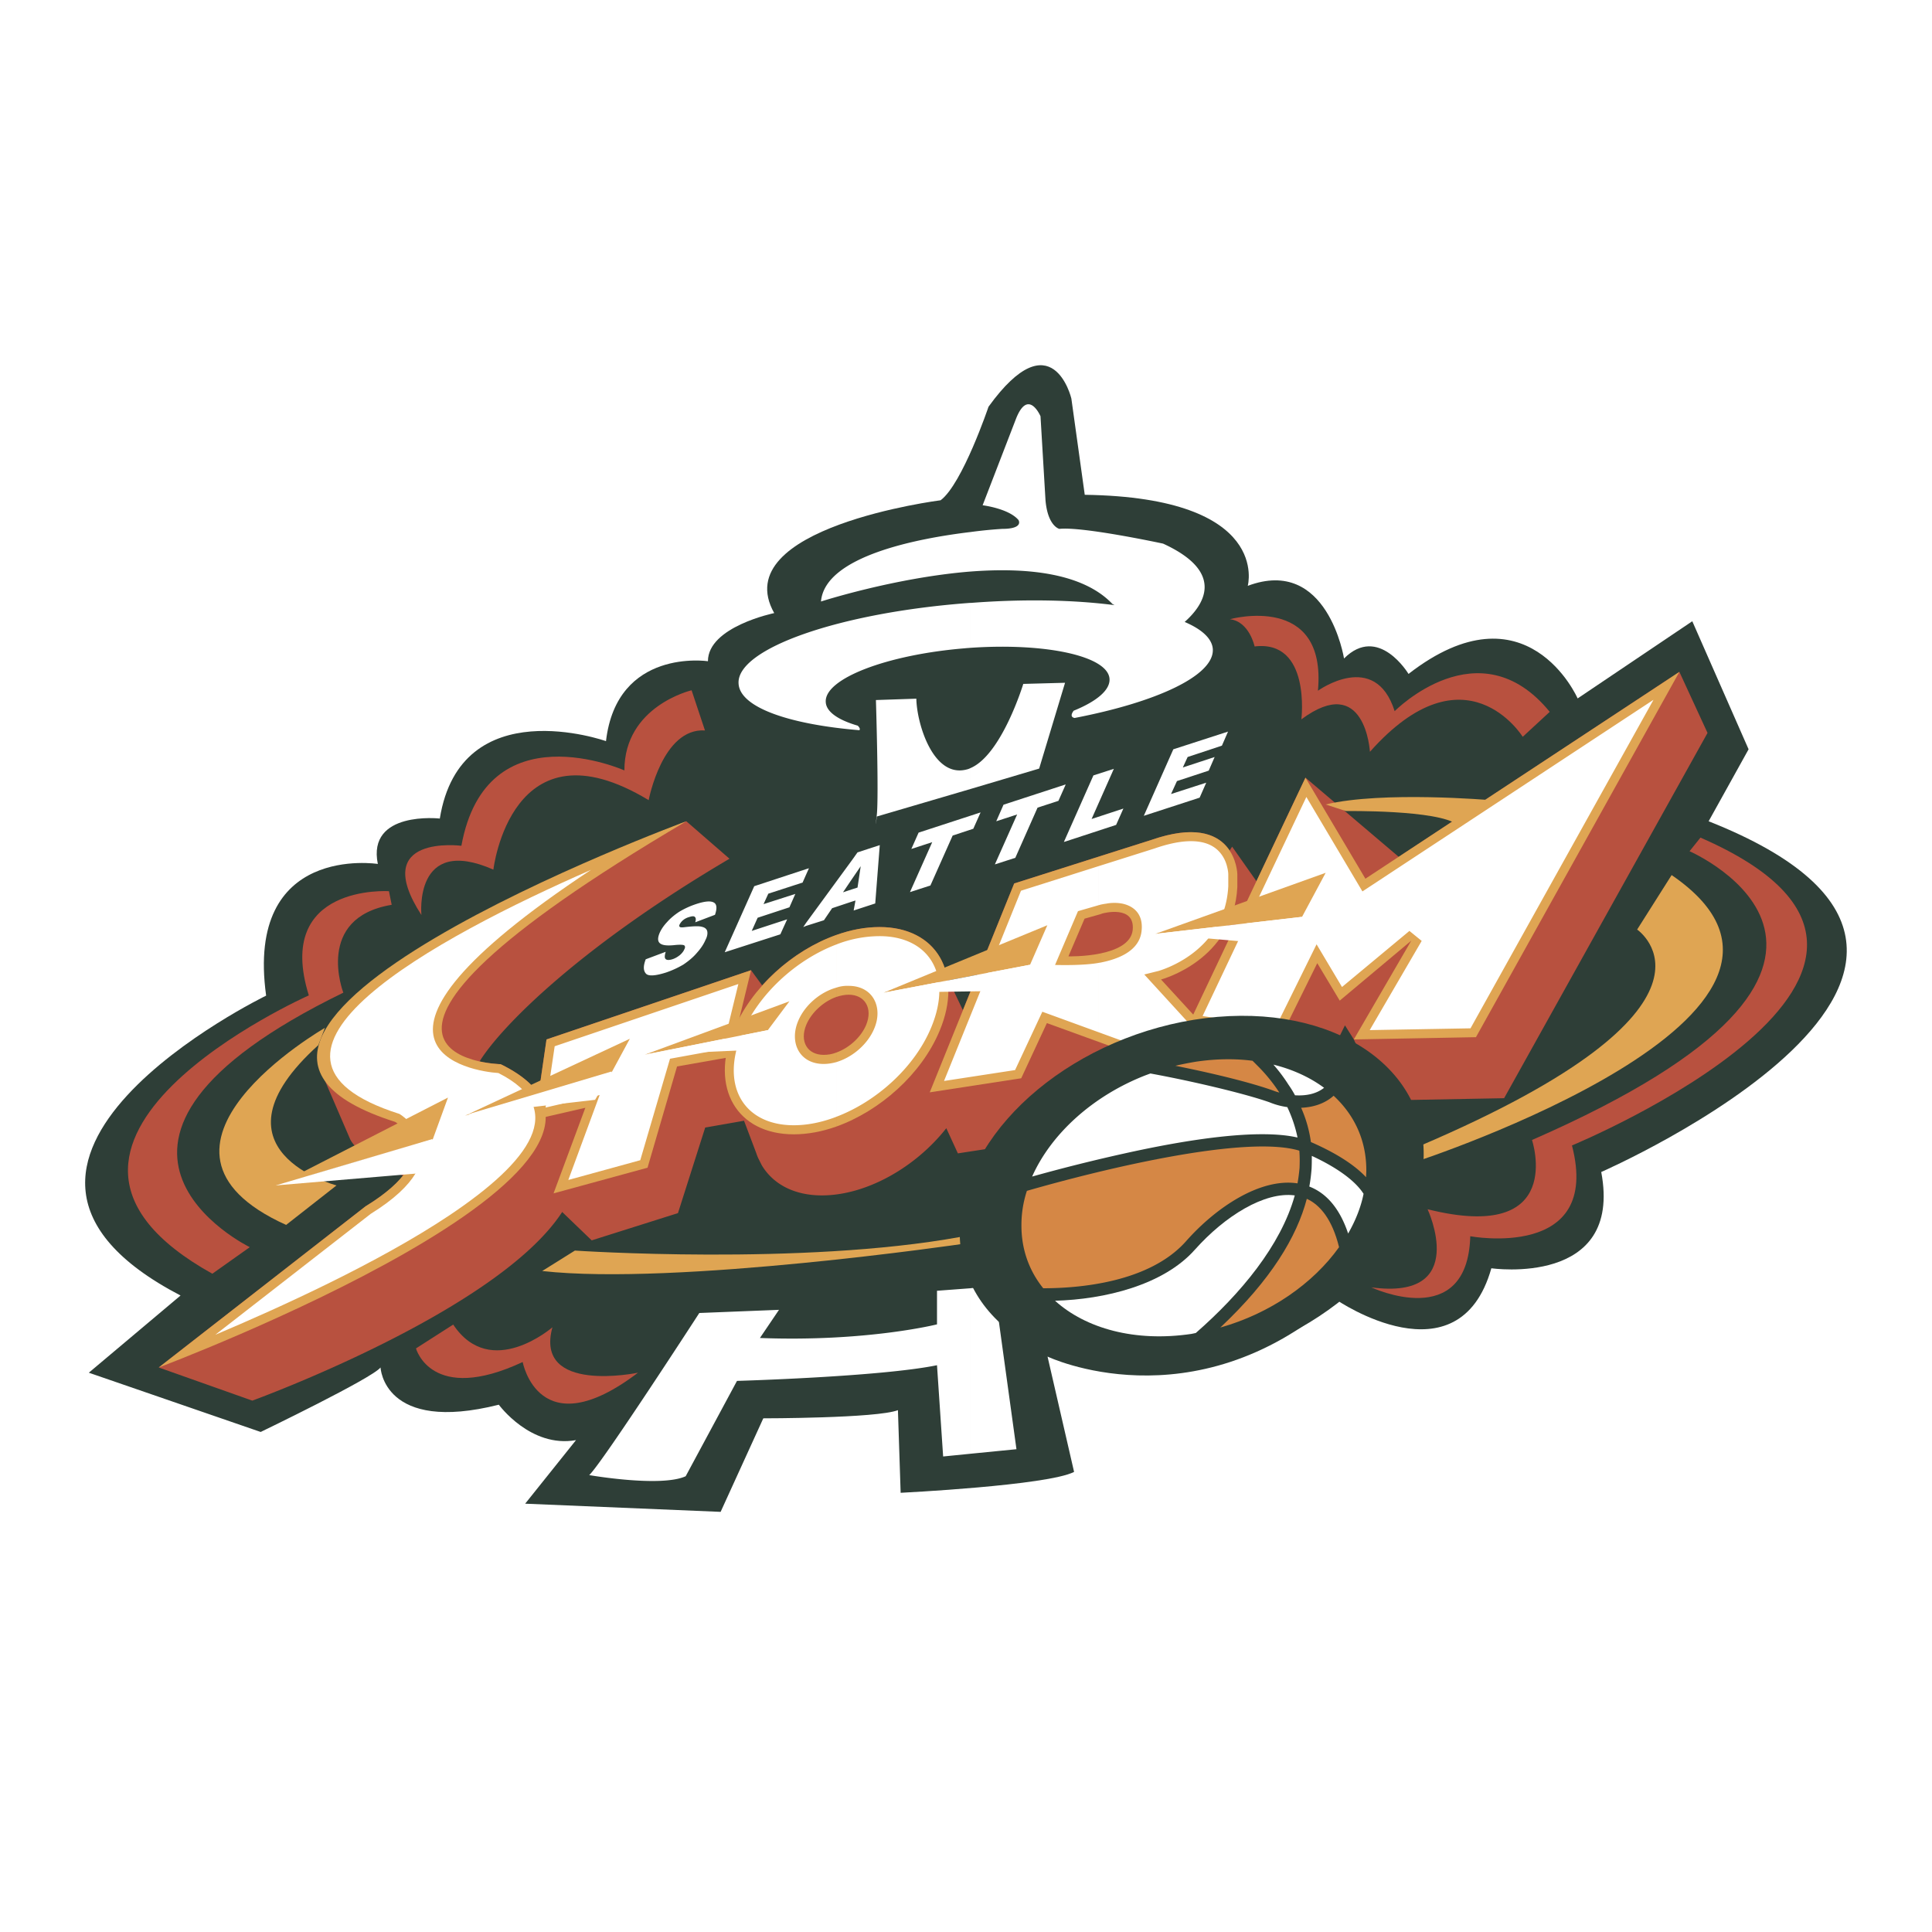 <svg xmlns="http://www.w3.org/2000/svg" width="2500" height="2500" viewBox="0 0 192.756 192.756"><g fill-rule="evenodd" clip-rule="evenodd"><path fill="#fff" d="M0 0h192.756v192.756H0V0z"/><path d="M98.625 40.579s-2.604 7.701-4.779 9.332c0 0-21.404 2.718-16.603 11.257 0 0-6.613 1.359-6.613 4.801 0 0-9.083-1.359-10.17 7.973 0 0-14.496-5.141-16.58 7.724 0 0-7.271-.815-6.184 4.53 0 0-13.25-2.083-11.144 13.138 0 0-34.134 16.58-8.539 29.92l-9.151 7.701 17.146 5.912s11.144-5.369 11.959-6.434c0 0 .272 6.613 11.801 3.715 0 0 3.171 4.35 7.701 3.533l-5.073 6.342 19.501.816 4.258-9.332s11.325 0 13.432-.814l.271 8.244s14.656-.725 17.304-2.084l-2.648-11.506s14.428 6.885 28.855-5.641c0 0 12.164 8.336 15.424-3.17 0 0 13.139 1.902 10.963-9.605 0 0 47.068-20.588 10.715-34.994l3.986-7.18-5.617-12.775-11.439 7.701s-5.072-11.597-16.873-2.446c0 0-2.99-4.983-6.434-1.54 0 0-1.631-10.238-9.604-7.248 0 0 2.424-8.811-16.264-9.083l-1.336-9.604c.003.001-1.9-7.994-8.265.817z" fill="#2e3e37"/><path d="M94.413 112.561c-3.08 3.918-7.995 6.705-12.412 6.705-2.809 0-4.893-1.156-6.002-3.014l-.317-.633a4.255 4.255 0 0 1-.227-.566l-1.223-3.238-3.873.678-2.718 8.539-8.607 2.719-2.945-2.832c-6.455 9.943-30.917 18.822-30.917 18.822l-9.332-3.307 20.634-16.082c1.834-1.109 3.012-2.15 3.737-3.057-4.643-1.857-5.3-3.691-5.3-3.691l-3.193-7.408.317-2.604c3.963-8.947 36.443-21.654 36.443-21.654l4.304 3.737c-14.813 8.72-22.718 16.649-24.938 20.227 1.155.248 2.106.271 2.106.271 1.857.906 3.08 1.902 3.782 2.967l.793-5.436 20.408-6.908 1.11 1.518c3.103-3.466 7.633-5.822 11.71-5.822 3.715 0 6.161 1.971 6.728 4.96l1.585 3.33 5.12-12.639 13.703-4.349c4.734-1.631 6.84-.362 7.791 1.064l.25-.385 2.424 3.442 4.893-10.328 9.309 7.904 27.996-18.459 2.809 6.093-20.295 36.443-12.186.227-2.809-6.092-.885-1.404-3.578 7.27-7.203-1.109.521 1.109-6.682 2.221-9.967-3.625-2.582 5.504-9.127 1.404-1.155-2.512z" fill="#b8513f"/><path d="M68.478 81.938s-57.214 21.064-29.06 29.99c0 0 5.617 3.17-2.945 8.424l-20.634 16.082s54.292-20.406 34.111-30.26c.001 0-21.789-.477 18.528-24.236z" fill="#dfa553"/><path fill="#dfa553" d="M74.934 96.797l-2.107 8.674-5.277.929-2.945 10.102-9.377 2.56 3.171-8.539-5.028 1.155 1.155-7.973 20.408-6.908zM109.814 95.121c1.518-.317 3.035-.974 3.193-2.311.271-2.582-3.012-1.676-3.012-1.676l-.182.068v-5.798l5.074-1.608c8.449-2.922 8.562 3.42 8.562 3.42V88.507c-.387 7.338-7.611 9.218-7.611 9.218l5.277 5.754-6.682 2.219-4.621-1.676v-8.901h.002zm-1.607-3.466l-1.609 3.76s1.609.045 3.217-.294v8.901l-5.367-1.947-2.561 5.504-9.127 1.404 8.426-20.838 8.629-2.741v5.798l-1.608.453z"/><path fill="#dfa553" d="M130.246 77.589l-11.598 24.485 9.127 1.405 3.649-7.385 2.242 3.738 7.135-5.98-5.731 9.853 12.186-.226 20.295-36.445-31.326 20.634-5.979-10.079zM83.427 105.018c1.269-.451 2.469-1.518 2.99-2.762.679-1.654-.113-3.014-1.744-3.014-.408 0-.838.092-1.246.227v-6.183c1.45-.521 2.899-.793 4.326-.793 5.686 0 8.38 4.621 6.002 10.33-1.79 4.326-5.957 8.018-10.329 9.58v-7.385h.001zm-2.989-2.762c-.679 1.652.114 2.988 1.744 2.988.408 0 .838-.066 1.246-.227v7.385c-1.404.498-2.854.77-4.235.77-5.686 0-8.38-4.643-6.025-10.35 1.79-4.305 5.912-7.997 10.261-9.537v6.183c-1.27.454-2.471 1.542-2.991 2.788z"/><path d="M36.995 121.1c9.468-5.867 2.99-9.898 2.854-9.965-18.279-5.799 3.76-17.623 19.117-24.35-26.909 17.803-11.801 20.113-9.241 20.271 7.044 3.557 3.193 8.789-4.893 14.201-7.089 4.734-16.965 9.219-23.353 11.914L36.995 121.1z" fill="#fff"/><path fill="#fff" d="M63.88 115.754l-7.18 1.971 3.126-8.471-5.391 1.246.906-6.115 18.324-6.207-1.585 6.5-5.232.953-2.968 10.123zM113.893 92.9c.227-1.948-1.088-2.65-2.176-2.786a4.36 4.36 0 0 0-1.359.046c-.361.045-.609.113-.609.113l-.16.045v-3.896l5.596-1.767c4.031-1.404 5.73-.498 6.477.34.432.476.658 1.02.771 1.495.113.43.113.747.113.747v1.177c-.34 6.682-6.908 8.426-6.932 8.45l-1.449.361 5.346 5.844-5.074 1.676-4.848-1.766v-6.908c.092-.023.182-.023.271-.046 1.472-.293 3.806-1.04 4.033-3.125zm-4.305-2.582l-2.037.589-2.289 5.368s1.064.023 1.902 0c.748-.022 1.654-.068 2.424-.203v6.908l-5.594-2.039-2.719 5.82-7.089 1.088 7.679-18.981 7.723-2.446v3.896zM146.713 102.596l-10.057.179 5.186-8.9-1.223-.997-6.726 5.595-2.538-4.259-4.078 8.268-7.293-1.111 10.352-21.857 5.594 9.423 29.039-19.117-18.256 32.776zM84.673 98.359a3.368 3.368 0 0 0-1.246.182v-4.304a11.928 11.928 0 0 1 4.326-.838c4.916 0 7.339 3.828 5.164 9.083-1.653 4.008-5.481 7.428-9.49 8.945v-5.457c1.631-.477 3.171-1.812 3.806-3.375.883-2.107-.136-4.236-2.56-4.236zm-1.246.182c-1.631.453-3.171 1.789-3.805 3.352-.883 2.129.136 4.258 2.56 4.258.408 0 .838-.068 1.246-.18v5.457c-1.427.545-2.854.838-4.235.838-4.915 0-7.361-3.85-5.187-9.104 1.654-3.988 5.436-7.408 9.422-8.925v4.304h-.001zM96.814 128.529l.633-.068c.092 1.562 2.176 3.148 2.176 3.148l1.789 12.979-4.598.453v-16.512zm24.19-63.669v.045c-.045 2.56-5.662 5.164-13.793 6.728-.453-.091-.295-.453-.092-.725 2.289-.928 3.646-2.061 3.578-3.171-.135-2.265-6.295-3.624-13.883-3.103v-4.485h.09c5.346-.408 10.284-.294 14.293.227l-.205-.113c-2.967-3.126-8.629-3.669-14.178-3.239v-3.941a44.595 44.595 0 0 1 3.17-.317c2.197 0 1.631-.883 1.631-.883-.973-1.155-3.578-1.473-3.578-1.473l3.33-8.629c1.223-3.103 2.445-.25 2.445-.25l.498 8.381c.227 2.604 1.383 2.854 1.383 2.854 2.355-.25 10.35 1.472 10.35 1.472 6.32 2.899 4.01 6.161 2.152 7.814 1.744.747 2.74 1.676 2.809 2.718v.09zm-24.19 13.862l6.862-2.039 2.584-8.562-4.168.113s-2.152 7.089-5.278 8.403v2.085zM69.77 130.998l7.95-.316-1.902 2.809c10.646.406 17.667-1.359 17.667-1.359v-3.352l3.33-.25v16.512l-2.718.271-.612-9.105c-5.64 1.156-19.955 1.564-19.955 1.564l-5.119 9.512c-2.468 1.133-9.626-.113-9.626-.113 1.245-1.134 10.985-16.173 10.985-16.173zm27.044-77.916v3.941c-7.543.611-14.904 2.99-14.904 2.99.385-4.576 9.83-6.32 14.904-6.931zm0 7.066v4.485c-.182.022-.363.022-.521.045-7.814.635-14.065 3.035-13.907 5.368.045.974 1.246 1.789 3.193 2.355.159.159.272.34.159.453-7.067-.589-11.914-2.288-12.05-4.643-.249-3.487 10.102-7.111 23.126-8.063zm0 16.49a1.633 1.633 0 0 1-.386.136c-3.329.86-4.96-4.575-5.005-7.067l-4.032.136s.294 9.468.091 11.438c-.227 1.994 0 .182 0 .182l9.332-2.741v-2.084z"/><path d="M69 68.869s-6.705 1.562-6.705 7.995c0 0-13.771-6.138-16.263 7.52 0 0-9.241-1.201-3.987 6.908 0 0-.815-8.041 7.18-4.53 0 0 1.767-15.221 15.493-6.931 0 0 1.359-7.226 5.617-6.954L69 68.869zM39.079 90.273l-.272-1.359s-11.461-.748-7.996 10.396c0 0-33.114 14.699-9.626 27.77l3.737-2.65s-21.404-10.42 9.332-25.391c0 0-2.9-7.475 4.825-8.766zM45.217 132.152l-3.715 2.379s1.518 5.617 10.646 1.359c0 0 1.608 8.584 11.506 1.064 0 0-10.374 2.174-8.539-4.529 0 .001-6.161 5.346-9.898-.273zM136.814 128.439s9.604 4.529 9.875-5.098c0 0 13.137 2.447 10.146-9.059 0 0 42.742-17.668 12.82-30.714l-1.088 1.359s25.166 10.94-15.719 28.811c0 0 3.467 10.375-10.418 6.908.002 0 4.259 9.129-5.616 7.793zM151.922 73.512s-5.709-9.241-15.244 1.495c0 0-.453-7.973-6.84-3.239 0 0 .975-7.95-4.666-7.271 0 0-.521-2.492-2.469-2.718 0 0 9.693-2.695 8.787 7.135 0 0 5.709-4.123 7.656 2.039 0 0 8.426-8.562 15.471.068l-2.695 2.491z" fill="#b8513f"/><path fill="#dfa553" d="M132.262 87.08l-2.356 4.394-14.633 1.698 16.989-6.092zM102.77 96.253l1.722-3.941-16.331 6.727 14.609-2.786zM76.61 102.775l2.151-2.875-14.428 5.323 12.277-2.448zM61.049 106.943l1.789-3.306-16.443 7.677 14.654-4.371zM43.178 113.67l1.518-4.166-17.101 8.766 15.583-4.6z"/><path d="M32.419 102.549s-20.861 11.982-3.873 19.662l5.028-3.941s-13.432-3.512-1.812-13.998l.657-1.723zM54.096 126.809l3.261-2.039s22.65 1.518 38.438-1.359l.339.68c0-.001-28.697 4.212-42.038 2.718zM163.338 92.742s11.121 7.588-21.678 21.586l-.43 1.586s45.641-14.859 25.549-28.608l-3.441 5.436zM134.277 80.919s9.195-.136 11.121 1.359l3.307-2.446s-10.781-.929-16.443.43l2.015.657z" fill="#dfa553"/><path d="M95.794 121.893c.748-9.648 11.709-18.73 24.485-20.316 12.752-1.562 22.492 4.982 21.721 14.609-.77 9.648-11.732 18.754-24.506 20.316-12.752 1.586-22.47-4.961-21.7-14.609z" fill="#2e3e37"/><path d="M129.635 114.803c.045.566.045 1.133.021 1.723a17.96 17.96 0 0 1-.203 1.539c-3.693-.566-8.133 2.379-11.145 5.799-3.67 4.1-10.646 4.666-14.225 4.666-1.404-1.744-2.197-3.896-2.174-6.342 0-1.133.182-2.266.543-3.375 7.702-2.221 21.859-5.618 27.183-4.01zM127.641 109.004c-.34-.09-.566-.18-.566-.18-2.379-.861-6.297-1.789-9.809-2.492.68-.158 1.383-.295 2.062-.408 1.992-.293 3.896-.316 5.639-.09.16.158.318.316.477.477a16.284 16.284 0 0 1 2.107 2.559l.09.134z" fill="#d58745"/><path d="M119.215 124.678c2.99-3.352 6.953-5.82 9.965-5.412-1.381 4.982-5.391 9.807-9.875 13.727l-.43.09c-5.641.838-10.555-.543-13.613-3.307 4.916-.137 10.804-1.542 13.953-5.098z" fill="#fff"/><path d="M133.055 109.322c2.084 1.924 3.283 4.484 3.262 7.496 0 .205-.023.408-.023.635-.996-1.064-2.695-2.287-5.504-3.51a12.688 12.688 0 0 0-.975-3.42c1.156-.046 2.333-.386 3.24-1.201z" fill="#d58745"/><path d="M129.203 109.277a10.241 10.241 0 0 0-.656-1.064 16.229 16.229 0 0 0-1.496-1.994c1.926.477 3.648 1.27 5.053 2.311-.772.611-1.792.814-2.901.747zM136.043 119.107c-.271 1.359-.814 2.695-1.539 3.963-.838-2.514-2.174-4.031-3.873-4.688.113-.613.182-1.201.227-1.791.021-.43.021-.838.021-1.268 1.767.816 4.123 2.154 5.164 3.784z" fill="#fff"/><path d="M133.598 124.43c-2.582 3.623-6.863 6.613-11.846 8.018 5.074-4.779 7.633-9.059 8.629-12.842 1.336.611 2.537 2.06 3.217 4.824z" fill="#d58745"/><path d="M126.666 109.979a7.294 7.294 0 0 0 1.768.477c.43.906.793 1.924 1.02 3.035-3.941-.906-11.008.203-17.146 1.562a173.847 173.847 0 0 0-9.332 2.332c1.902-4.279 6.094-8.086 11.371-10.125l.43-.158c4.211.771 9.467 2.017 11.889 2.877zM27.504 118.27l15.629-4.622L42 117.045l-14.496 1.225zM61.027 106.898l-1.654 2.832-12.775 1.471 14.429-4.303zM75.5 104.725l1.11-1.95-12.277 2.448 11.167-.498zM101.66 98.836l1.11-2.583-14.609 2.786 13.499-.203zM128.297 94.305l1.609-2.831-14.633 1.698 13.024 1.133zM117.062 74.758l5.459-1.767-.611 1.404-3.42 1.132-.477 1.042 3.172-1.042-.59 1.359-3.17 1.042-.59 1.292 3.512-1.133-.658 1.495-5.57 1.812 2.943-6.636zm-10.826 9.219v-.181l2.854-6.433 2.039-.657-2.221 5.006 3.172-1.042-.725 1.631-5.119 1.676zm0-5.505l.09-.204-.09.023v.181zm0-.18v.181l-.635 1.427-2.084.679-2.219 5.006-2.039.657 2.221-4.983-2.084.68.725-1.653 6.115-1.994zm0 5.503l-.092.204.092-.022v-.182zm-21.245 6.161v-1.223l.565-.181.317-2.129-.883 1.292v-1.88l.565-.792 2.22-.725-.453 5.821-2.152.702.181-.997-.36.112zm6.658-6.885l6.185-2.016-.727 1.63-2.061.68-2.219 4.983-2.039.657 2.22-4.982-2.083.679.724-1.631zm-6.658 2.762v1.88l-.884 1.313.884-.294v1.223l-1.971.657-.816 1.201-1.789.566v-.294l4.576-6.252zm-4.576 1.45l.294-.657-.294.091v.566zm0-.566v.566l-.34.77-3.42 1.11-.476 1.042 3.171-1.019-.589 1.336-3.171 1.042-.589 1.313 3.534-1.155-.68 1.495-5.549 1.789 2.945-6.591 5.164-1.698zm0 5.368l-.272.408.272-.113v-.295zm-15.991 3.624l1.994-.748c-.091.295-.114.499-.068.634.091.204.34.227.725.113.295-.09.544-.249.771-.43.204-.182.362-.385.43-.566.091-.158.091-.294 0-.385-.09-.068-.385-.091-.883-.045-.793.091-1.313.045-1.563-.181-.226-.204-.226-.543 0-1.064.159-.34.385-.68.725-1.042.34-.385.725-.702 1.2-1.02a8.357 8.357 0 0 1 1.744-.792c.838-.272 1.404-.317 1.722-.136.294.159.339.566.113 1.224l-1.971.747c.09-.271.068-.453-.046-.543-.09-.091-.294-.068-.566.022a1.56 1.56 0 0 0-.611.317 1.408 1.408 0 0 0-.34.43c-.045.113-.045.181.023.227.045.068.249.068.566.022.815-.09 1.359-.113 1.654-.022.294.068.476.227.521.453.045.227 0 .521-.181.86-.181.431-.476.861-.861 1.291-.385.453-.838.816-1.336 1.156a9.34 9.34 0 0 1-1.722.793c-1.133.361-1.812.385-2.039.09-.25-.296-.25-.749-.001-1.405z" fill="#fff"/></g></svg>
